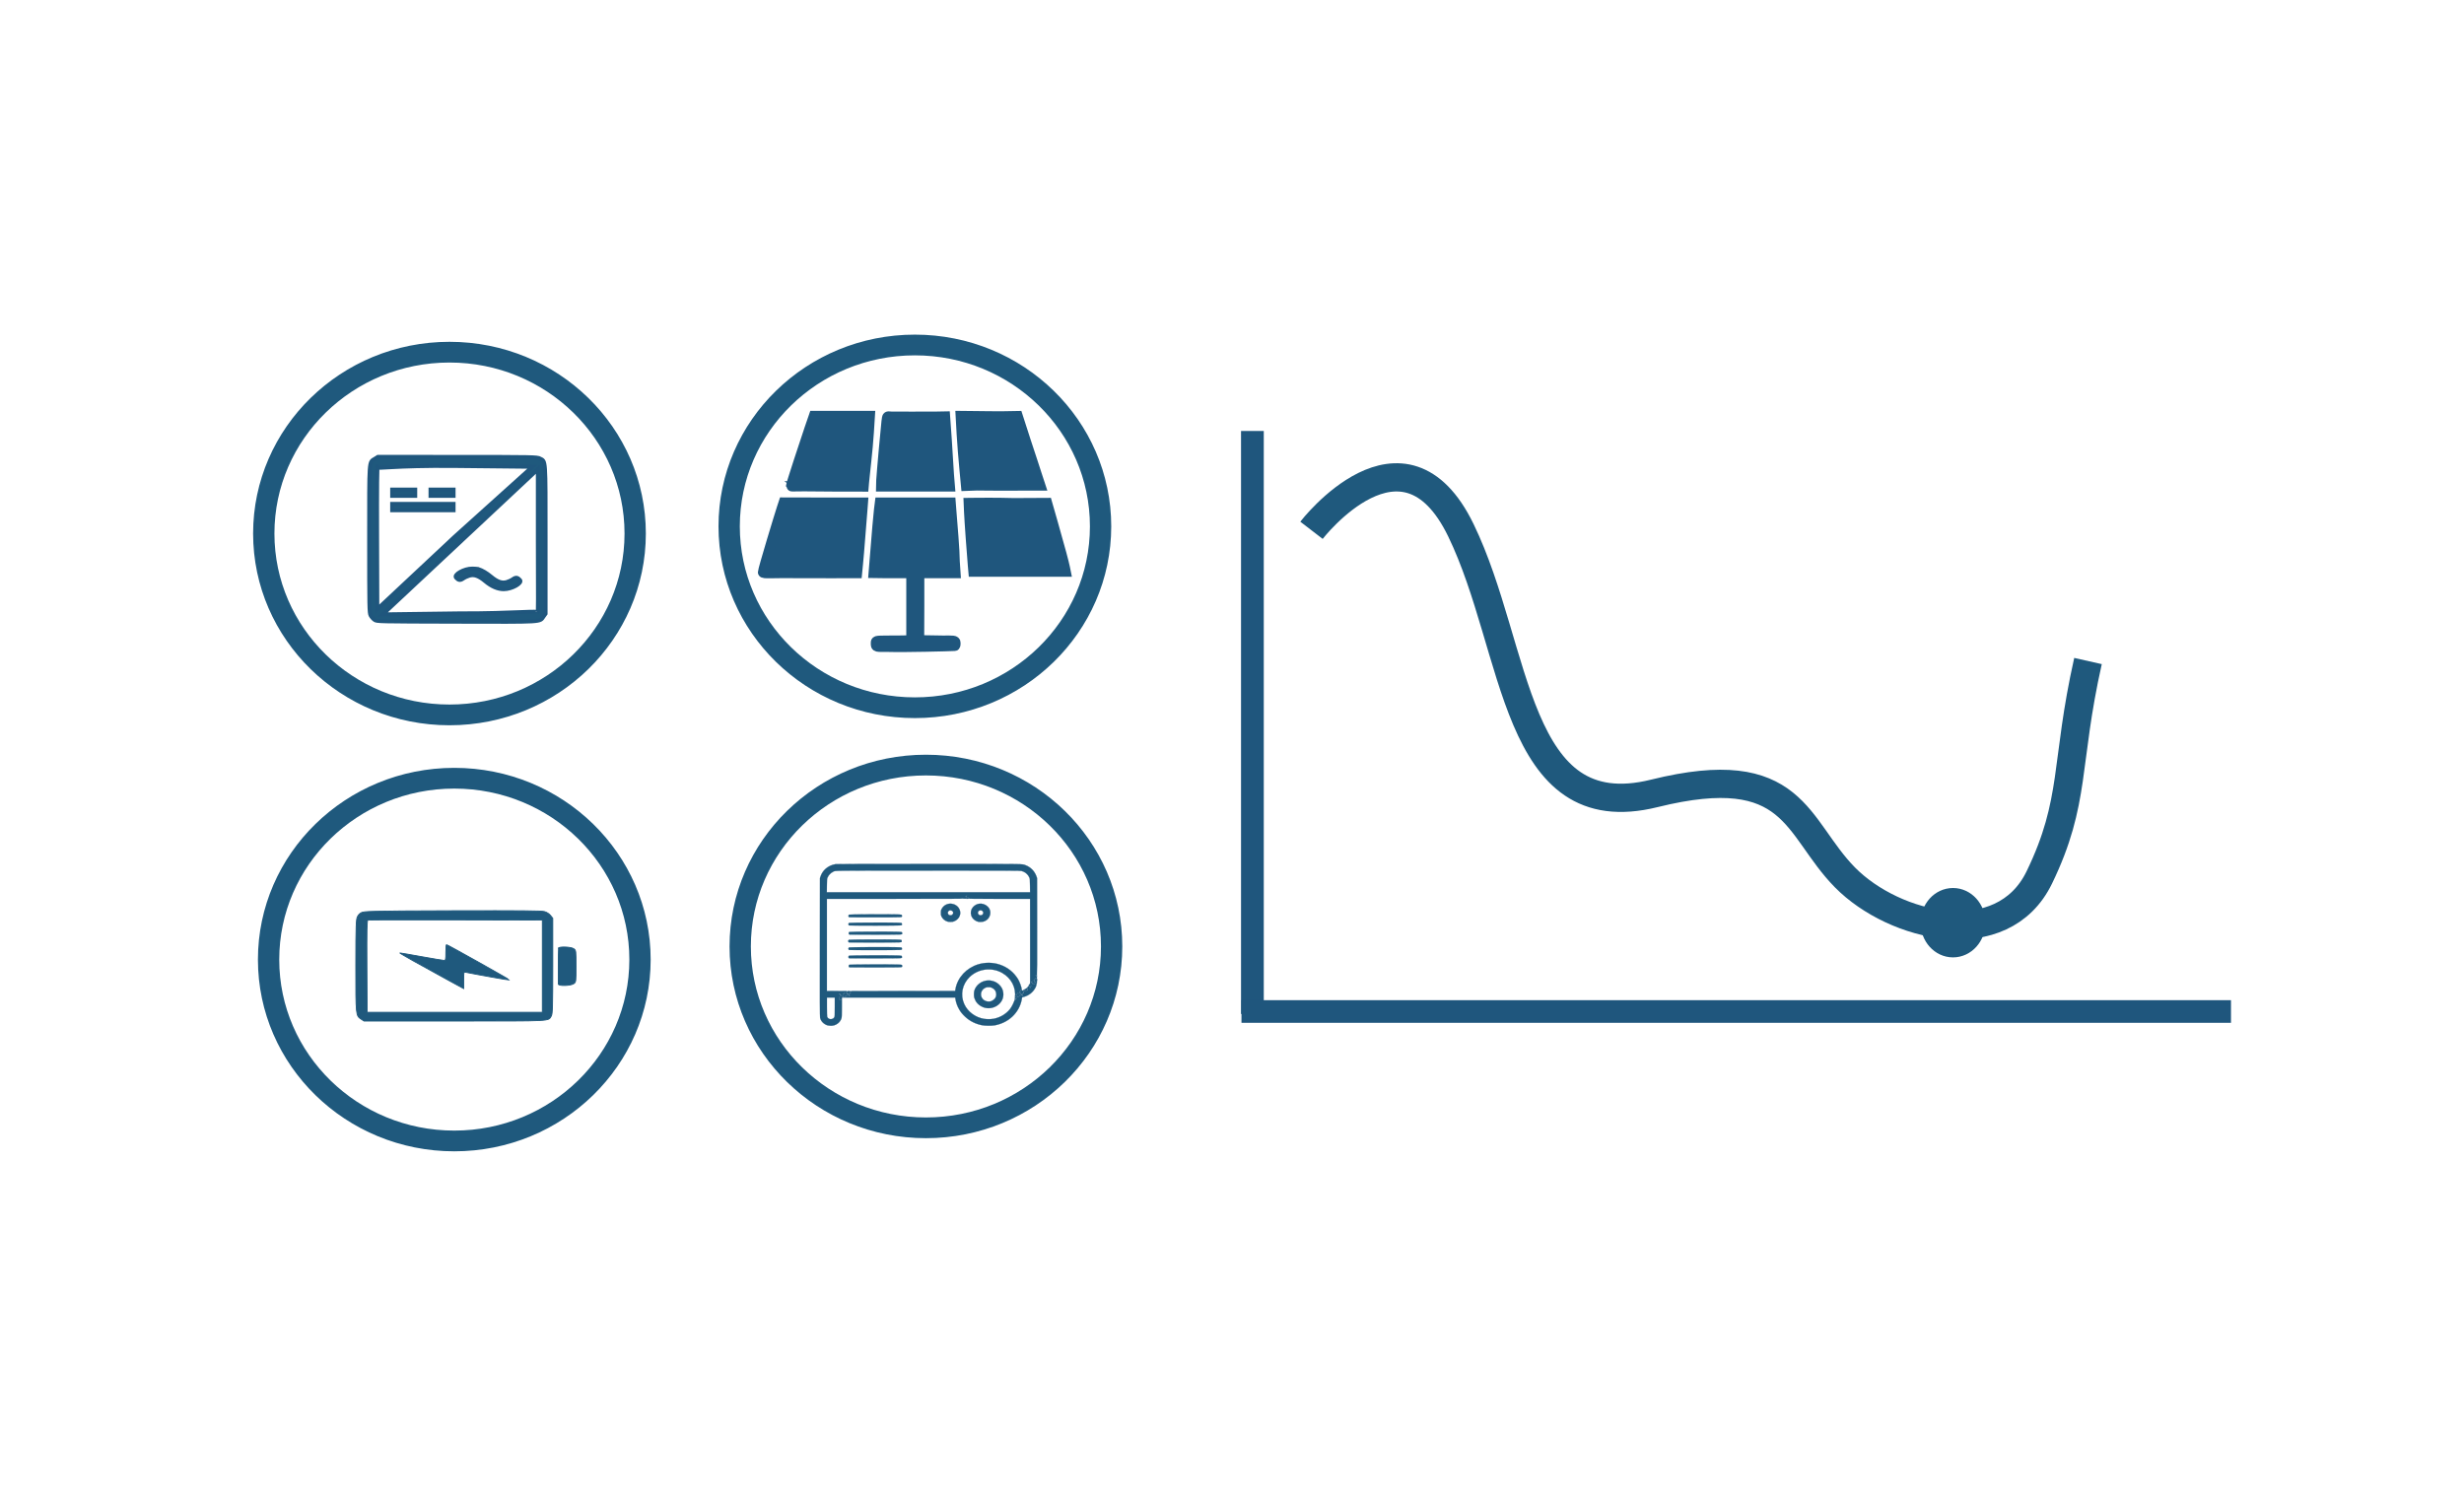 <?xml version="1.0" encoding="UTF-8" standalone="no"?>
<!-- Created with Inkscape (http://www.inkscape.org/) -->

<svg
        width="164mm"
        height="100mm"
        viewBox="0 0 164 100"
        version="1.1"
        id="svg30152"
        xml:space="preserve"
        inkscape:version="1.2.2 (732a01da63, 2022-12-09)"
        sodipodi:docname="design_opt.svg"
        xmlns:inkscape="http://www.inkscape.org/namespaces/inkscape"
        xmlns:sodipodi="http://sodipodi.sourceforge.net/DTD/sodipodi-0.dtd"
        xmlns="http://www.w3.org/2000/svg"
><sodipodi:namedview
     id="namedview30154"
     pagecolor="#505050"
     bordercolor="#eeeeee"
     borderopacity="1"
     inkscape:showpageshadow="0"
     inkscape:pageopacity="0"
     inkscape:pagecheckerboard="0"
     inkscape:deskcolor="#505050"
     inkscape:document-units="mm"
     showgrid="false"
     inkscape:zoom="1.2938725"
     inkscape:cx="439.37869"
     inkscape:cy="240.36372"
     inkscape:window-width="2560"
     inkscape:window-height="1360"
     inkscape:window-x="-11"
     inkscape:window-y="-11"
     inkscape:window-maximized="1"
     inkscape:current-layer="layer1" />
    <defs
            id="defs30149"><pattern
       id="EMFhbasepattern"
       patternUnits="userSpaceOnUse"
       width="6"
       height="6"
       x="0"
       y="0" /></defs>
    <g
            inkscape:label="Layer 1"
            inkscape:groupmode="layer"
            id="layer1"><path
       style="fill:#1f597d;fill-opacity:1;stroke:#1f567d;stroke-width:0;stroke-dasharray:none"
       d="M 83.047,26.913 V 65.718"
       id="path21864" />
        <path
                style="fill:#1f597d;fill-opacity:1;stroke:#1f567d;stroke-width:0;stroke-dasharray:none"
                d="m 83.047,29.906 1.038,37.475"
                id="path21866"/>
        <path
                style="fill:#1f597d;fill-opacity:1;stroke:#1f567d;stroke-width:0;stroke-dasharray:none"
                d="M 81.074,27.134 V 66.162"
                id="path21868"/>
        <path
                style="fill:#1f597d;fill-opacity:1;stroke:#1f567d;stroke-width:1.514;stroke-dasharray:none"
                d="M 83.358,28.686 V 67.492"
                id="path21919"/>
        <path
                style="fill:#1f597d;fill-opacity:1;stroke:#1f567d;stroke-width:1.506;stroke-dasharray:none"
                d="M 148.491,67.326 H 82.631"
                id="path21919-7"/>
        <ellipse
                style="fill:#1f597d;fill-opacity:1;stroke:#1f597d;stroke-width:1.514"
                id="path31898"
                cx="129.989"
                cy="61.415"
                rx="1.401"
                ry="1.552"/>
        <g
                id="g33488"
                transform="matrix(0.695,0,0,0.676,-47.34,3.609)"><g
         id="g5475-0"
         transform="translate(97.837,-77.516)"
         style="fill:#1f567d;fill-opacity:1;stroke:#1f567d;stroke-width:1.005;stroke-dasharray:none;stroke-opacity:1"><path
           style="fill:#1f567d;fill-opacity:1;stroke:#1f567d;stroke-width:1.005;stroke-dasharray:none;stroke-opacity:1"
           d="m 47.062,128.602 c -3,-0.034 -3.701,0.09 -3.701,-0.075 0,-0.267 1.605,-5.688 1.82,-6.354 l 0.167,-0.516 3.832,0.009 h 3.723 l -0.04,0.542 c -0.022,0.3 -0.125,1.486 -0.206,2.639 -0.081,1.153 -0.196,2.47 -0.24,2.928 l -0.079,0.831 -0.772,-0.002 c -0.45,-0.001 -2.496,0.02 -4.504,-0.003 z"
           id="path2166-1"
           sodipodi:nodetypes="ssscccssscsss" /><path
                style="fill:#1f567d;fill-opacity:1;stroke:#1f567d;stroke-width:1.005;stroke-dasharray:none;stroke-opacity:1"
                d="m 55.368,135.867 c -1.217,0 -1.188,0.031 -1.192,-0.313 -0.003,-0.297 -0.09,-0.287 1.119,-0.298 0.656,-7.9e-4 1.481,-0.004 1.783,-0.018 l 0.494,-0.022 v -3.375 -3.235 h -0.919 c -0.505,0 -1.319,0.004 -1.814,-0.003 l -0.877,-0.012 0.089,-1.135 c 0.226,-2.89 0.354,-4.493 0.428,-5.103 l 0.084,-0.687 h 3.371 3.371 l 0.052,0.687 c 0.106,1.393 0.334,4.034 0.335,5.124 l 0.074,1.13 h -1.735 -1.735 v 3.234 l -0.013,3.397 0.541,-0.011 c 0.302,-0.006 1.093,0.029 1.749,0.03 0.974,0.001 1.195,-0.047 1.193,0.223 -0.002,0.363 -0.025,0.282 -0.178,0.296 -0.267,0.024 -4.709,0.141 -6.221,0.091 z"
                id="path2168-6"
                sodipodi:nodetypes="sscscccsscsscccsccccccssssss"/><path
                style="fill:#1f567d;fill-opacity:1;stroke:#1f567d;stroke-width:1.005;stroke-dasharray:none;stroke-opacity:1"
                d="m 63.466,127.848 c -0.083,-0.97 -0.323,-4.312 -0.363,-5.268 l -0.036,-0.879 0.541,-0.006 c 0.302,-0.004 2.006,-0.026 3.769,0.025 l 3.162,-0.017 0.543,1.952 c 0.731,2.625 1.067,3.943 1.157,4.398 l 0.081,0.41 H 67.92 63.519 Z"
                id="path2170-8"
                sodipodi:nodetypes="sscsscsscccs"/><path
                style="fill:#1f567d;fill-opacity:1;stroke:#1f567d;stroke-width:1.005;stroke-dasharray:none;stroke-opacity:1"
                d="m 63.919,119.969 -1.109,0.042 -0.156,-1.714 c -0.081,-0.894 -0.207,-2.42 -0.26,-3.392 l -0.095,-1.768 1.432,0.015 c 0.788,0.008 1.967,0.031 2.658,0.018 l 1.335,-0.024 0.791,2.521 c 0.401,1.28 0.894,2.743 1.043,3.269 l 0.334,1.046 -1.456,0.002 c -1.359,0.002 -4.359,0.009 -4.454,-0.004 z"
                id="path2172-4"
                sodipodi:nodetypes="ccsscsscsscssc"/><path
                style="fill:#1f567d;fill-opacity:1;stroke:#1f567d;stroke-width:1.005;stroke-dasharray:none;stroke-opacity:1"
                d="m 54.694,119.468 c 0.039,-0.735 0.437,-5.229 0.5,-5.774 0.079,-0.673 0.054,-0.487 0.492,-0.489 0.582,-0.003 3.386,0.014 4.35,-0.004 l 0.731,-0.014 0.157,2.26 c 0.086,1.243 0.165,2.892 0.215,3.508 l 0.09,1.121 h -3.274 -3.274 z"
                id="path2174-9"
                sodipodi:nodetypes="cssscsscccc"/><path
                style="fill:#1f567d;fill-opacity:1;stroke:#1f567d;stroke-width:1.005;stroke-dasharray:none;stroke-opacity:1"
                d="m 46.994,120.052 c -0.537,0.004 -0.95,0.03 -0.95,-0.005 0,-0.145 1.383,-4.488 1.771,-5.647 l 0.424,-1.265 h 2.663 2.663 l -0.1,1.627 c -0.112,1.821 -0.391,4.052 -0.456,4.844 l -0.039,0.476 -2.552,-0.003 c -1.368,-0.002 -2.888,-0.032 -3.425,-0.028 z"
                id="path2176-2"
                sodipodi:nodetypes="ssscccsscss"/></g>
            <ellipse
                    style="fill:none;fill-opacity:1;stroke:#1f597d;stroke-width:2.041"
                    id="path33454"
                    cx="155.73"
                    cy="46.488"
                    rx="17.785"
                    ry="17.858"/></g>
        <g
                id="g33619"
                transform="matrix(0.695,0,0,0.676,-49.656,-12.372)"><path
         style="fill:#1f597d;fill-opacity:1;stroke:#1f597d;stroke-width:0.088;stroke-opacity:1"
         d="m 105.669,108.581 c 0.064,-0.163 0.255,-0.37 0.406,-0.427 0.294,-0.11 0.386,-0.156 8.73,-0.178 6.59,-0.017 8.496,7.4e-4 8.781,0.082 0.227,0.065 0.445,0.208 0.581,0.381 l 0.217,0.278 v 4.695 c 0,4.006 -0.021,4.73 -0.142,4.932 -0.314,0.524 0.297,0.492 -9.25,0.492 h -8.686 l -0.261,-0.177 c -0.525,-0.356 -0.523,-0.333 -0.522,-5.239 1e-4,-4.144 0.039,-4.561 0.148,-4.839 z m 9.33,9.396 h 8.388 v -4.54 -4.54 l -8.294,-0.021 c -4.561,-0.012 -8.347,-0.003 -8.413,0.018 -0.094,0.031 -0.114,0.987 -0.095,4.561 l 0.025,4.522 z m -5.254,-5.847 c 0.056,-7.3e-4 0.989,0.164 2.074,0.367 1.085,0.202 2.053,0.368 2.15,0.368 0.161,0 0.177,-0.073 0.177,-0.777 0,-0.427 0.025,-0.777 0.056,-0.777 0.093,0 6.104,3.464 6.067,3.496 -0.027,0.024 -3.212,-0.559 -4.203,-0.769 -0.211,-0.045 -0.213,-0.035 -0.213,0.779 v 0.824 l -1.314,-0.735 c -2.93,-1.64 -4.889,-2.775 -4.794,-2.776 z m 15.175,-0.472 c 0.081,-0.174 1.199,-0.133 1.467,0.054 0.221,0.154 0.224,0.175 0.224,1.725 0,1.55 -0.003,1.571 -0.224,1.725 -0.297,0.207 -1.46,0.246 -1.472,0.027 -0.01,-0.181 -4.7e-4,-3.338 0.028,-3.49 z"
         id="path7535"
         sodipodi:nodetypes="ssssscssscscsccccscsccsssssssscsscsssscc" />
            <ellipse
                    style="fill:none;fill-opacity:1;stroke:#1f597d;stroke-width:2.041"
                    id="path33454-8"
                    cx="114.954"
                    cy="112.785"
                    rx="17.785"
                    ry="17.858"/></g>
        <g
                id="g33492"
                transform="matrix(0.695,0,0,0.676,-34.646,-16.179)"><path
         style="fill:#1f597d;fill-opacity:1;stroke:#1f567d;stroke-width:0.021;stroke-opacity:1"
         d="m 129.148,124.905 c -0.375,-0.097 -0.679,-0.402 -0.758,-0.76 -0.019,-0.085 -0.023,-1.764 -0.018,-6.932 l 0.006,-6.82 0.047,-0.14 c 0.109,-0.328 0.262,-0.565 0.507,-0.788 0.249,-0.226 0.591,-0.389 0.929,-0.442 0.093,-0.015 2.924,-0.021 8.922,-0.021 9.5,6e-4 8.932,-0.006 9.242,0.108 0.526,0.193 0.911,0.596 1.094,1.142 l 0.046,0.14 0.006,4.939 c 0.003,2.952 -0.002,4.934 -0.013,4.928 -0.011,-0.006 -0.024,0.002 -0.031,0.018 -0.006,0.016 -0.004,0.035 0.006,0.041 0.01,0.006 0.023,-5.4e-4 0.029,-0.015 0.006,-0.014 0.011,0.045 0.012,0.132 9e-4,0.086 -0.007,0.157 -0.016,0.157 -0.01,0 -0.014,0.023 -0.008,0.051 0.013,0.064 -0.014,0.208 -0.033,0.178 -0.008,-0.012 -0.014,0.021 -0.015,0.072 -3.6e-4,0.06 -0.023,0.143 -0.062,0.226 -0.237,0.51 -0.661,0.854 -1.225,0.994 -0.069,0.017 -0.089,0.032 -0.089,0.064 0,0.023 -0.019,0.134 -0.043,0.248 -0.264,1.257 -1.246,2.205 -2.552,2.462 -0.289,0.057 -0.953,0.052 -1.244,-0.009 -0.627,-0.131 -1.164,-0.411 -1.606,-0.835 -0.253,-0.243 -0.409,-0.439 -0.56,-0.702 -0.186,-0.324 -0.309,-0.668 -0.365,-1.024 l -0.026,-0.163 h -5.429 -5.429 v 0.95 c 0,0.787 -0.006,0.97 -0.032,1.069 -0.121,0.447 -0.544,0.765 -1.016,0.761 -0.088,-7.3e-4 -0.212,-0.015 -0.274,-0.031 z m 0.49,-0.686 c 0.042,-0.031 0.095,-0.091 0.118,-0.135 0.04,-0.076 0.042,-0.121 0.042,-1.004 v -0.924 h -0.378 -0.378 v 0.922 c 0,0.602 0.008,0.942 0.022,0.979 0.029,0.075 0.119,0.167 0.198,0.202 0.102,0.046 0.286,0.026 0.376,-0.041 z m 15.316,0.037 c 0.647,-0.116 1.205,-0.445 1.61,-0.95 0.124,-0.154 0.326,-0.535 0.386,-0.726 0.026,-0.083 0.056,-0.156 0.067,-0.163 0.011,-0.007 0.017,-0.016 0.014,-0.02 -0.003,-0.004 0.007,-0.114 0.022,-0.245 0.117,-0.983 -0.351,-1.909 -1.223,-2.421 -1.004,-0.589 -2.312,-0.418 -3.131,0.411 -0.706,0.714 -0.904,1.746 -0.509,2.651 0.332,0.761 1.072,1.326 1.915,1.463 0.23,0.037 0.638,0.037 0.849,-8.5e-4 z m -0.613,-1.063 c -0.449,-0.06 -0.875,-0.352 -1.068,-0.734 -0.048,-0.094 -0.101,-0.226 -0.119,-0.292 -0.042,-0.16 -0.041,-0.507 0.002,-0.668 0.158,-0.594 0.731,-1.027 1.36,-1.028 0.22,-4e-4 0.429,0.047 0.643,0.146 0.251,0.116 0.506,0.361 0.63,0.605 0.215,0.425 0.197,0.927 -0.048,1.316 -0.291,0.463 -0.854,0.726 -1.4,0.654 z m 0.426,-0.675 c 0.105,-0.034 0.256,-0.139 0.338,-0.235 0.115,-0.134 0.166,-0.289 0.157,-0.472 -0.015,-0.285 -0.167,-0.505 -0.434,-0.626 -0.102,-0.046 -0.146,-0.054 -0.308,-0.053 -0.163,0.001 -0.206,0.009 -0.309,0.058 -0.519,0.245 -0.566,0.949 -0.084,1.248 0.189,0.117 0.433,0.147 0.64,0.08 z m -14.388,-0.142 c -0.007,-0.016 -0.012,-0.011 -0.013,0.012 -9.1e-4,0.021 0.004,0.033 0.011,0.027 0.007,-0.007 0.008,-0.024 0.002,-0.039 z m 0.056,0.014 c -0.007,-0.017 -0.016,-0.03 -0.02,-0.03 -0.005,0 -0.008,0.014 -0.008,0.03 0,0.017 0.009,0.03 0.02,0.03 0.011,0 0.015,-0.014 0.008,-0.03 z m 16.66,-0.071 c 0.01,0 0.013,0.016 0.005,0.035 -0.012,0.032 -0.01,0.032 0.023,0.007 0.029,-0.022 0.031,-0.032 0.009,-0.045 -0.026,-0.016 -0.022,-0.02 0.029,-0.025 0.043,-0.004 0.041,-0.045 -0.003,-0.045 -0.023,0 -0.042,0.011 -0.042,0.024 0,0.013 -0.014,0.029 -0.032,0.036 -0.017,0.006 -0.03,0.033 -0.029,0.058 l 0.003,0.046 0.009,-0.046 c 0.005,-0.025 0.018,-0.046 0.028,-0.046 z m -16.815,0.038 c 0,-0.016 0.01,-0.015 0.032,0.002 0.019,0.015 0.032,0.017 0.032,0.004 0,-0.026 -0.043,-0.042 -0.079,-0.029 -0.031,0.011 -0.035,0.046 -0.005,0.046 0.012,0 0.021,-0.01 0.021,-0.023 z m -0.026,-0.124 c 8.6e-4,-0.053 -0.002,-0.058 -0.016,-0.025 -0.01,0.024 -0.018,0.029 -0.019,0.012 -8.1e-4,-0.016 -0.007,-0.023 -0.014,-0.017 -0.011,0.011 0.026,0.097 0.041,0.097 0.004,0 0.007,-0.03 0.008,-0.066 z m 16.966,-0.035 c 0,-0.011 -0.004,-0.02 -0.009,-0.02 -0.005,0 -0.015,0.009 -0.022,0.02 -0.007,0.011 -0.003,0.02 0.009,0.02 0.012,0 0.022,-0.009 0.022,-0.02 z m -16.983,-0.108 c 3.7e-4,-0.009 -0.013,-0.003 -0.031,0.014 -0.017,0.017 -0.032,0.042 -0.032,0.056 0,0.027 0.061,-0.041 0.062,-0.07 z m 16.929,0.023 c 0.009,0.026 0.02,0.043 0.025,0.039 0.005,-0.005 -0.005,-0.04 -0.022,-0.078 -0.017,-0.038 -0.031,-0.053 -0.032,-0.034 -4.5e-4,0.019 -0.009,0.035 -0.02,0.035 -0.011,0 -0.013,0.021 -0.006,0.046 0.013,0.045 0.013,0.045 0.026,-0.005 l 0.013,-0.051 z m -16.559,-0.018 c 0,-0.046 -0.009,-0.047 -0.059,-0.011 -0.041,0.03 -0.036,0.043 0.02,0.047 0.025,0.002 0.039,-0.011 0.039,-0.036 z m 0.251,6.4e-4 c 0.029,-0.013 0.017,-0.015 -0.042,-0.006 -0.046,0.007 -0.088,0.016 -0.093,0.02 -0.018,0.015 0.095,0.004 0.135,-0.014 z m -0.168,-0.019 c -0.007,-0.011 -0.024,-0.02 -0.038,-0.02 -0.015,1.8e-4 -0.013,0.008 0.007,0.02 0.04,0.025 0.048,0.025 0.032,0 z m 16.576,-0.053 c -0.018,-0.032 -0.021,-0.029 -0.018,0.017 0.002,0.03 0.011,0.046 0.021,0.037 0.01,-0.01 0.008,-0.034 -0.003,-0.054 z m 0.101,0.052 c 0,-0.012 -0.009,-0.016 -0.021,-0.009 -0.012,0.007 -0.015,-0.002 -0.007,-0.022 0.009,-0.024 0.006,-0.03 -0.011,-0.02 -0.035,0.021 -0.03,0.073 0.007,0.073 0.017,0 0.032,-0.01 0.032,-0.021 z m 0.071,-0.007 c -0.006,-0.016 -0.025,-0.034 -0.041,-0.04 -0.024,-0.009 -0.025,-0.004 -0.004,0.029 0.03,0.046 0.062,0.054 0.045,0.011 z m -16.633,-0.01 c 0,-0.029 -0.054,-0.041 -0.086,-0.019 -0.024,0.016 -0.022,0.018 0.007,0.009 0.02,-0.006 0.042,-0.002 0.049,0.008 0.016,0.024 0.031,0.025 0.031,0.001 z m -0.481,-0.038 c 0.027,-0.033 0.026,-0.033 -0.013,-0.006 -0.023,0.016 -0.046,0.032 -0.051,0.035 -0.005,0.003 10e-4,0.006 0.013,0.006 0.012,0 0.035,-0.016 0.051,-0.035 z m 0.565,0.01 c 2.4e-4,-0.019 0.005,-0.019 0.018,0.002 0.014,0.021 0.021,0.019 0.034,-0.01 0.025,-0.058 0.03,-0.13 0.009,-0.117 -0.011,0.006 -0.015,0.019 -0.009,0.029 0.015,0.024 -0.011,0.084 -0.031,0.072 -0.009,-0.005 -0.028,0.004 -0.042,0.02 -0.018,0.021 -0.019,0.03 -0.002,0.03 0.013,0 0.024,-0.011 0.024,-0.025 z m -0.452,-0.014 c -0.007,-0.011 -0.026,-0.014 -0.043,-0.008 -0.043,0.016 -0.038,0.027 0.012,0.027 0.024,0 0.038,-0.009 0.031,-0.019 z m 0.21,-8.8e-4 c 0.007,-0.011 0.004,-0.02 -0.008,-0.02 -0.012,0 -0.027,0.009 -0.034,0.02 -0.007,0.011 -0.004,0.02 0.008,0.02 0.012,0 0.027,-0.009 0.034,-0.02 z m 0.584,-0.039 c -0.009,-0.007 -0.038,-0.041 -0.064,-0.077 l -0.048,-0.066 0.069,-0.028 c 0.048,-0.019 0.07,-0.043 0.073,-0.076 0.002,-0.027 -0.003,-0.038 -0.011,-0.027 -0.008,0.012 -0.034,0.033 -0.057,0.047 -0.034,0.02 -0.035,0.023 -0.004,0.014 0.022,-0.007 0.033,-0.003 0.025,0.009 -0.007,0.011 -0.031,0.02 -0.052,0.02 -0.055,0 -0.07,0.032 -0.04,0.085 0.019,0.035 0.019,0.047 -5.7e-4,0.053 -0.017,0.005 -0.01,0.024 0.021,0.057 0.037,0.038 0.053,0.043 0.076,0.025 0.016,-0.013 0.022,-0.029 0.012,-0.035 z m -0.064,0.007 c -0.031,-0.033 -0.034,-0.05 -0.008,-0.05 0.018,0 0.051,0.061 0.04,0.072 -0.003,0.003 -0.018,-0.007 -0.032,-0.022 z m 16.331,0.011 c 0.006,-0.022 0.002,-0.035 -0.008,-0.029 -0.011,0.006 -0.019,0.025 -0.019,0.041 0,0.042 0.014,0.036 0.027,-0.011 z m 0.059,-0.087 c -0.013,-0.012 -0.024,-0.018 -0.024,-0.013 -7.4e-4,0.005 -0.005,0.041 -0.008,0.08 l -0.007,0.071 0.031,-0.058 c 0.023,-0.042 0.025,-0.064 0.008,-0.08 z m 0.25,0.067 c 0,-0.023 -0.014,-0.041 -0.033,-0.041 -0.018,0 -0.027,-0.008 -0.021,-0.019 0.013,-0.02 -0.022,-0.048 -0.069,-0.055 -0.015,-0.002 -0.046,-0.025 -0.068,-0.05 -0.022,-0.025 -0.045,-0.042 -0.05,-0.037 -0.012,0.012 0.132,0.161 0.156,0.161 0.011,0 0.017,0.011 0.014,0.025 -0.004,0.014 -0.002,0.018 0.002,0.01 0.017,-0.029 0.052,-0.015 0.04,0.015 -0.007,0.017 -0.003,0.03 0.008,0.03 0.011,0 0.02,-0.018 0.02,-0.041 z m -17.318,10e-4 c 0,-0.011 -0.009,-0.025 -0.021,-0.032 -0.012,-0.007 -0.021,0.002 -0.021,0.019 0,0.017 0.01,0.032 0.021,0.032 0.012,0 0.021,-0.009 0.021,-0.019 z m 0.294,-10e-4 c 0,-0.011 -0.01,-0.02 -0.021,-0.02 -0.012,0 -0.021,0.009 -0.021,0.02 0,0.011 0.01,0.02 0.021,0.02 0.012,0 0.021,-0.009 0.021,-0.02 z m -0.154,-0.065 c -0.007,-0.016 -0.012,-0.011 -0.013,0.012 -9.1e-4,0.021 0.004,0.033 0.011,0.027 0.007,-0.007 0.008,-0.024 0.002,-0.039 z m -0.204,-0.034 c 0.006,-0.005 -0.005,-0.004 -0.024,0.003 -0.041,0.014 -0.156,-0.092 -0.135,-0.125 0.008,-0.013 0.001,-0.017 -0.019,-0.01 -0.036,0.013 -0.029,0.03 0.051,0.124 0.051,0.06 0.065,0.061 0.126,0.008 z m 16.753,0.009 c 0.011,0.006 0.013,0.022 0.006,0.034 -0.008,0.013 -0.004,0.016 0.01,0.008 0.018,-0.01 0.018,-0.026 0.002,-0.054 -0.012,-0.022 -0.016,-0.051 -0.009,-0.065 0.007,-0.014 -0.002,-0.007 -0.02,0.014 -0.018,0.022 -0.032,0.058 -0.031,0.081 0.002,0.035 0.004,0.036 0.012,0.006 0.005,-0.02 0.019,-0.03 0.029,-0.024 z m -16.512,-0.098 c 0.01,0.009 0.01,0.003 5.5e-4,-0.013 -0.013,-0.022 -0.008,-0.025 0.019,-0.015 0.024,0.009 0.031,0.006 0.021,-0.01 -0.01,-0.016 -0.003,-0.019 0.02,-0.011 0.019,0.007 0.035,0.004 0.035,-0.007 0,-0.031 -0.067,-0.023 -0.109,0.014 -0.021,0.018 -0.038,0.046 -0.038,0.062 0,0.016 -0.01,0.023 -0.021,0.016 -0.024,-0.015 -0.029,0.016 -0.005,0.039 0.009,0.008 0.026,-0.009 0.038,-0.038 0.012,-0.029 0.03,-0.046 0.04,-0.037 z m 0.39,0.067 c -0.026,-0.016 -0.025,-0.025 0.011,-0.064 0.034,-0.038 0.035,-0.043 0.006,-0.033 -0.041,0.015 -0.076,-0.02 -0.101,-0.101 -0.013,-0.043 -0.018,-0.047 -0.02,-0.016 -0.001,0.023 0.012,0.061 0.03,0.085 0.022,0.031 0.024,0.046 0.007,0.051 -0.028,0.009 0.041,0.097 0.076,0.097 0.012,-1.7e-4 0.008,-0.009 -0.009,-0.019 z m -0.26,-0.077 c -0.005,-0.02 -0.01,-0.009 -0.011,0.025 -4.3e-4,0.034 0.004,0.05 0.01,0.036 0.006,-0.014 0.006,-0.041 7.8e-4,-0.061 z m 16.897,0.025 c -0.007,-0.017 -0.001,-0.03 0.012,-0.03 0.013,0 0.018,-0.005 0.011,-0.012 -0.022,-0.021 -0.056,0.012 -0.044,0.043 0.007,0.016 0.017,0.03 0.022,0.03 0.006,0 0.005,-0.014 -0.002,-0.03 z m -17.357,-0.018 c -0.015,-0.016 -0.03,-0.025 -0.035,-0.022 -0.013,0.011 0.019,0.05 0.041,0.05 0.011,0 0.008,-0.013 -0.006,-0.028 z m 17.043,-0.038 c -0.006,-0.014 -0.011,-0.003 -0.011,0.025 0,0.028 0.005,0.039 0.011,0.025 0.006,-0.014 0.006,-0.037 0,-0.051 z m 0.485,-0.024 c 0.033,-0.037 0.046,-0.076 0.044,-0.129 -0.003,-0.07 -0.004,-0.071 -0.013,-0.015 -0.009,0.054 -0.012,0.057 -0.028,0.02 -0.013,-0.029 -0.015,-0.021 -0.006,0.028 0.009,0.048 0.006,0.064 -0.011,0.054 -0.013,-0.008 -0.022,-0.007 -0.021,0.003 0.009,0.048 -0.005,0.071 -0.035,0.06 -0.019,-0.007 -0.027,-0.004 -0.02,0.008 0.007,0.011 0.003,0.02 -0.009,0.02 -0.012,0 -0.022,0.009 -0.022,0.021 0,0.03 0.064,-0.007 0.121,-0.07 z m -0.552,0.029 c 0.007,-0.011 -0.001,-0.015 -0.02,-0.008 -0.036,0.013 -0.043,0.028 -0.013,0.028 0.011,0 0.026,-0.009 0.033,-0.02 z m -15.985,-0.081 c -7.6e-4,-0.02 -0.007,-0.017 -0.019,0.01 -0.025,0.056 -0.025,0.088 0,0.051 0.011,-0.017 0.02,-0.044 0.019,-0.061 z m 16.236,0.059 c 0.008,0.012 0.024,0.022 0.036,0.022 0.012,0 0.006,-0.014 -0.012,-0.032 -0.018,-0.018 -0.033,-0.04 -0.033,-0.051 0,-0.01 -0.009,-0.019 -0.02,-0.019 -0.011,0 -0.014,0.015 -0.007,0.034 0.009,0.023 0.005,0.029 -0.011,0.019 -0.013,-0.008 -0.025,-0.007 -0.025,0.003 0,0.032 0.028,0.047 0.043,0.023 0.011,-0.017 0.018,-0.017 0.029,-3.1e-4 z m -0.158,-0.031 c 0.018,-0.015 -0.116,-0.004 -0.156,0.013 -0.028,0.012 -0.011,0.014 0.052,0.006 0.052,-0.007 0.099,-0.015 0.103,-0.019 z m -16.476,-0.018 c 0,-0.017 -0.009,-0.03 -0.02,-0.03 -0.011,0 -0.015,0.014 -0.008,0.03 0.007,0.017 0.016,0.03 0.02,0.03 0.005,0 0.008,-0.014 0.008,-0.03 z m 0.389,-0.071 c 0.007,-0.011 0.003,-0.02 -0.009,-0.02 -0.012,0 -0.022,0.009 -0.022,0.02 0,0.011 0.004,0.02 0.009,0.02 0.005,0 0.015,-0.009 0.022,-0.02 z m -0.362,-0.027 c 0.014,0.009 0.018,0.002 0.01,-0.019 -0.01,-0.025 0.006,-0.035 0.072,-0.046 0.106,-0.017 0.27,0.005 0.271,0.037 1.9e-4,0.015 0.008,0.012 0.02,-0.006 0.013,-0.02 0.057,-0.03 0.131,-0.031 0.061,-5.6e-4 2.306,-0.003 4.988,-0.006 l 4.877,-0.005 0.036,-0.206 c 0.198,-1.123 1.054,-2.069 2.19,-2.42 0.655,-0.203 1.392,-0.192 2.039,0.029 0.748,0.256 1.347,0.746 1.76,1.441 0.155,0.261 0.352,0.84 0.352,1.035 0,0.065 0.008,0.078 0.052,0.086 0.029,0.005 0.047,0.002 0.041,-0.007 -0.006,-0.009 0.013,-0.023 0.042,-0.03 0.029,-0.007 0.121,-0.062 0.205,-0.122 0.108,-0.077 0.157,-0.102 0.168,-0.084 0.016,0.025 0.026,-0.004 0.019,-0.058 -0.001,-0.012 0.021,-0.043 0.05,-0.07 0.029,-0.026 0.053,-0.041 0.053,-0.033 0,0.008 0.019,0.005 0.042,-0.007 0.023,-0.012 0.042,-0.032 0.042,-0.044 0,-0.014 -0.011,-0.013 -0.032,0.004 -0.051,0.041 -0.05,0.017 0.006,-0.098 0.043,-0.091 0.055,-0.103 0.076,-0.076 0.019,0.025 0.025,0.002 0.029,-0.115 0.002,-0.081 0.006,-0.166 0.009,-0.188 0.002,-0.022 0.003,-1.856 8.6e-4,-4.075 l -0.004,-4.034 h -2.932 c -2.331,0 -2.932,-0.005 -2.932,-0.025 -2.2e-4,-0.017 -0.007,-0.015 -0.021,0.005 -0.017,0.026 -0.02,0.024 -0.021,-0.008 -3.2e-4,-0.038 -0.055,-0.092 -0.094,-0.093 -0.011,-3.5e-4 5.8e-4,0.014 0.026,0.031 0.026,0.017 0.047,0.046 0.047,0.063 0,0.027 -0.024,0.03 -0.163,0.02 -0.09,-0.007 -0.205,-0.013 -0.257,-0.014 l -0.095,-0.003 0.074,-0.016 0.074,-0.015 -0.064,-0.003 c -0.035,-10e-4 -0.083,0.011 -0.105,0.027 -0.036,0.026 -0.856,0.03 -6.519,0.03 l -6.479,6.5e-4 v 4.537 4.537 l 0.941,0.005 0.941,0.005 -0.005,0.051 c -0.003,0.028 5.8e-4,0.039 0.007,0.025 0.006,-0.014 0.022,-0.019 0.035,-0.012 z m 0.234,-2.408 c -0.086,-0.034 -0.086,-0.203 -2.8e-4,-0.249 0.056,-0.029 3.776,-0.047 4.528,-0.022 0.538,0.018 0.529,0.016 0.529,0.148 0,0.144 0.223,0.132 -2.526,0.136 -1.367,0.002 -2.506,-0.004 -2.531,-0.014 z m -0.021,-0.893 c -0.086,-0.034 -0.086,-0.203 -2.8e-4,-0.249 0.056,-0.029 3.776,-0.047 4.528,-0.022 0.538,0.018 0.529,0.016 0.529,0.148 0,0.144 0.223,0.132 -2.526,0.136 -1.367,0.002 -2.506,-0.004 -2.531,-0.014 z m 0,-0.812 c -0.086,-0.034 -0.086,-0.203 -2.8e-4,-0.249 0.056,-0.029 3.776,-0.047 4.528,-0.022 0.538,0.018 0.529,0.016 0.529,0.148 0,0.144 0.223,0.132 -2.526,0.136 -1.367,0.002 -2.506,-0.004 -2.531,-0.014 z m -0.021,-0.751 c -0.086,-0.034 -0.086,-0.203 -2.8e-4,-0.249 0.056,-0.029 3.776,-0.047 4.528,-0.022 0.538,0.018 0.529,0.016 0.529,0.148 0,0.144 0.223,0.132 -2.526,0.136 -1.367,0.002 -2.506,-0.004 -2.531,-0.014 z m 0.042,-0.771 c -0.086,-0.034 -0.086,-0.203 -2.8e-4,-0.249 0.056,-0.029 3.776,-0.047 4.528,-0.022 0.538,0.018 0.529,0.016 0.529,0.148 0,0.144 0.223,0.132 -2.526,0.136 -1.367,0.002 -2.506,-0.004 -2.531,-0.014 z m -0.021,-0.893 c -0.086,-0.034 -0.086,-0.203 -2.8e-4,-0.249 0.056,-0.029 3.776,-0.047 4.528,-0.022 0.538,0.018 0.529,0.016 0.529,0.148 0,0.144 0.223,0.132 -2.526,0.136 -1.367,0.002 -2.506,-0.004 -2.531,-0.014 z m 9.392,-0.394 c -0.248,-0.091 -0.423,-0.247 -0.538,-0.479 -0.061,-0.124 -0.065,-0.146 -0.065,-0.365 0,-0.226 0.002,-0.238 0.076,-0.386 0.181,-0.364 0.575,-0.571 0.971,-0.51 0.42,0.065 0.735,0.37 0.796,0.771 0.059,0.381 -0.152,0.753 -0.527,0.932 -0.144,0.069 -0.172,0.075 -0.368,0.08 -0.182,0.005 -0.231,-10e-4 -0.344,-0.043 z m 0.476,-0.653 c 0.072,-0.058 0.118,-0.171 0.1,-0.242 -0.036,-0.138 -0.206,-0.236 -0.338,-0.194 -0.157,0.05 -0.225,0.221 -0.148,0.366 0.068,0.126 0.271,0.163 0.386,0.07 z m 2.489,0.681 c -0.211,-0.049 -0.442,-0.215 -0.561,-0.404 -0.345,-0.548 -0.015,-1.248 0.643,-1.364 0.282,-0.05 0.598,0.052 0.817,0.264 0.487,0.471 0.275,1.287 -0.387,1.487 -0.127,0.038 -0.383,0.047 -0.512,0.017 z m 0.403,-0.69 c 0.117,-0.106 0.121,-0.268 0.008,-0.369 -0.171,-0.154 -0.438,-0.037 -0.438,0.193 -6e-5,0.065 0.015,0.093 0.084,0.16 0.08,0.078 0.089,0.081 0.19,0.072 0.07,-0.007 0.122,-0.025 0.156,-0.055 z m -12.759,0.243 c -0.086,-0.034 -0.086,-0.203 -2.8e-4,-0.249 0.056,-0.029 3.776,-0.047 4.528,-0.022 0.538,0.018 0.529,0.016 0.529,0.148 0,0.144 0.223,0.132 -2.526,0.136 -1.367,0.002 -2.506,-0.004 -2.531,-0.014 z m 16.373,7.335 c 0.007,-0.018 0.008,-0.038 0.002,-0.044 -0.006,-0.006 -0.011,0.002 -0.011,0.018 -2.7e-4,0.024 -0.004,0.023 -0.021,-0.002 -0.017,-0.025 -0.02,-0.022 -0.021,0.015 -3.8e-4,0.053 0.031,0.061 0.051,0.012 z m 0.315,-0.108 c -0.014,-0.013 -0.021,-0.006 -0.021,0.02 0,0.026 0.007,0.033 0.021,0.02 0.014,-0.013 0.014,-0.027 0,-0.04 z m 0.18,0.042 c 0,-0.01 -0.02,-0.025 -0.044,-0.032 -0.026,-0.008 -0.039,-0.025 -0.032,-0.042 0.013,-0.032 -0.02,-0.04 -0.039,-0.01 -0.007,0.01 0.013,0.038 0.044,0.061 0.062,0.048 0.071,0.05 0.071,0.023 z m -0.456,-0.036 c -0.006,-0.014 0.012,-0.035 0.039,-0.045 0.03,-0.012 0.036,-0.02 0.016,-0.02 -0.018,-7.1e-4 -0.053,0.02 -0.078,0.045 -0.042,0.043 -0.042,0.046 -0.006,0.046 0.023,0 0.035,-0.011 0.029,-0.026 z m 0.068,-0.006 c 0.007,-0.011 0.003,-0.02 -0.009,-0.02 -0.012,0 -0.022,0.009 -0.022,0.02 0,0.011 0.004,0.02 0.009,0.02 0.005,0 0.015,-0.009 0.022,-0.02 z m 0.473,-0.012 c 0,-0.004 -0.019,-0.008 -0.043,-0.008 -0.024,0 -0.038,0.009 -0.031,0.019 0.011,0.018 0.074,0.008 0.074,-0.011 z m 0.126,-0.033 c 0.023,-0.036 0.041,-0.075 0.041,-0.086 -3.5e-4,-0.011 -0.014,0.003 -0.031,0.03 -0.029,0.049 -0.03,0.049 -0.031,0.007 -4e-4,-0.024 0.011,-0.057 0.025,-0.071 0.031,-0.032 0.043,-0.077 0.021,-0.077 -0.025,2.5e-4 -0.068,0.104 -0.068,0.162 0,0.029 -0.011,0.064 -0.025,0.077 -0.02,0.019 -0.02,0.024 3.1e-4,0.024 0.014,0 0.044,-0.03 0.067,-0.066 z m 0.204,-0.19 c -0.007,-0.007 -0.025,-0.007 -0.04,-0.002 -0.017,0.006 -0.012,0.011 0.013,0.012 0.022,8.8e-4 0.035,-0.004 0.028,-0.011 z m 0.103,-0.115 c -0.006,-0.014 -0.011,-0.009 -0.012,0.011 -9e-4,0.02 -0.018,0.036 -0.038,0.036 -0.031,2.6e-4 -0.032,0.003 -0.006,0.019 0.035,0.021 0.074,-0.024 0.056,-0.066 z m -0.018,-0.066 c -0.005,-0.004 -0.036,-1.2e-4 -0.07,0.01 -0.034,0.01 -0.045,0.019 -0.025,0.02 0.02,9.6e-4 0.037,0.018 0.037,0.037 0,0.028 0.006,0.026 0.034,-0.011 0.018,-0.025 0.03,-0.05 0.025,-0.055 z m -0.059,-0.03 c 0,-0.011 -0.004,-0.02 -0.009,-0.02 -0.005,0 -0.015,0.009 -0.022,0.02 -0.007,0.011 -0.003,0.02 0.009,0.02 0.012,0 0.022,-0.009 0.022,-0.02 z m 0.122,-0.04 c -0.014,-0.022 -0.03,-0.036 -0.035,-0.031 -0.009,0.009 0.037,0.071 0.052,0.071 0.005,0 -0.003,-0.018 -0.018,-0.04 z m 0.075,0.009 c -0.007,-0.017 -0.022,-0.03 -0.033,-0.03 -0.012,0 -0.01,0.013 0.005,0.03 0.014,0.017 0.029,0.03 0.033,0.03 0.004,0 0.002,-0.014 -0.005,-0.03 z m 0.17,-0.125 c -0.024,-0.005 -0.055,-0.027 -0.07,-0.051 -0.024,-0.038 -0.023,-0.041 0.008,-0.029 0.024,0.009 0.016,-0.009 -0.024,-0.056 -0.033,-0.038 -0.081,-0.075 -0.107,-0.082 -0.026,-0.007 -0.047,-0.026 -0.047,-0.043 0,-0.017 -0.01,-0.03 -0.021,-0.03 -0.039,0 -0.021,0.058 0.021,0.071 0.023,0.007 0.042,0.025 0.042,0.04 0,0.015 0.017,0.039 0.037,0.054 0.033,0.025 0.034,0.025 0.008,-0.008 -0.016,-0.019 -0.019,-0.035 -0.008,-0.035 0.03,0 0.074,0.056 0.06,0.077 -0.02,0.032 0.051,0.106 0.098,0.103 0.043,-0.003 0.043,-0.003 0.003,-0.011 z m 0.095,-0.027 c -0.016,-0.009 -0.019,-0.027 -0.009,-0.043 0.015,-0.023 0.012,-0.023 -0.017,-5e-4 -0.027,0.021 -0.029,0.033 -0.009,0.054 0.014,0.015 0.034,0.022 0.043,0.016 0.01,-0.006 0.006,-0.018 -0.008,-0.026 z m -0.378,0.012 c 0,-0.005 -0.01,-0.015 -0.021,-0.021 -0.012,-0.007 -0.021,-0.003 -0.021,0.009 0,0.012 0.01,0.021 0.021,0.021 0.012,0 0.021,-0.004 0.021,-0.009 z m 0.513,-0.14 c -0.007,-0.018 -0.022,-0.033 -0.033,-0.033 -0.011,0 -0.009,0.019 0.004,0.042 0.027,0.048 0.049,0.041 0.029,-0.009 z m -0.064,-0.045 c 0.007,-0.017 0.004,-0.026 -0.007,-0.02 -0.011,0.007 -0.039,-0.004 -0.062,-0.023 -0.03,-0.025 -0.039,-0.049 -0.029,-0.085 0.009,-0.035 0.006,-0.045 -0.011,-0.035 -0.013,0.008 -0.019,0.023 -0.012,0.034 0.007,0.01 2.3e-4,0.019 -0.014,0.019 -0.015,0 0.006,0.032 0.045,0.071 0.039,0.039 0.073,0.071 0.075,0.071 0.002,0 0.01,-0.014 0.017,-0.032 z m 0.045,-0.048 c -0.008,-0.012 -0.023,-0.022 -0.035,-0.022 -0.011,0 -0.008,0.013 0.007,0.028 0.03,0.032 0.05,0.027 0.028,-0.007 z m -0.074,-0.031 c 0,-0.005 -0.009,-0.015 -0.021,-0.021 -0.012,-0.007 -0.021,-0.003 -0.021,0.009 0,0.012 0.01,0.021 0.021,0.021 0.012,0 0.021,-0.004 0.021,-0.009 z m -0.272,-0.037 c -0.003,-0.024 -0.031,-0.02 -0.041,0.007 -0.005,0.013 0.003,0.021 0.017,0.016 0.014,-0.004 0.025,-0.015 0.024,-0.023 z m -0.128,-0.024 c 0,-0.005 -0.01,-0.015 -0.021,-0.021 -0.012,-0.007 -0.021,-0.003 -0.021,0.009 0,0.012 0.01,0.021 0.021,0.021 0.012,0 0.021,-0.004 0.021,-0.009 z m 0.336,-0.101 c 0,-0.039 -0.009,-0.047 -0.042,-0.038 -0.023,0.006 -0.042,0.02 -0.042,0.031 0,0.011 0.014,0.015 0.032,0.008 0.019,-0.007 0.032,-4e-5 0.032,0.018 0,0.016 0.005,0.03 0.011,0.03 0.006,0 0.011,-0.022 0.011,-0.049 z m 0.063,-0.125 c 0,-0.016 0.01,-0.029 0.022,-0.029 0.012,0 0.016,0.009 0.009,0.02 -0.007,0.011 -0.003,0.02 0.009,0.02 0.027,0 0.029,-0.034 0.003,-0.05 -0.033,-0.02 -0.077,0.008 -0.08,0.051 -0.002,0.022 0.006,0.035 0.017,0.029 0.011,-0.006 0.02,-0.025 0.02,-0.041 z m 0.167,-0.258 c -10e-4,-0.062 -0.003,-0.063 -0.021,-0.018 -0.011,0.026 -0.014,0.056 -0.008,0.066 0.021,0.034 0.03,0.019 0.029,-0.048 z m -0.118,-0.087 c -0.007,-0.017 -0.017,-0.027 -0.022,-0.022 -0.006,0.005 -0.004,0.019 0.004,0.031 0.021,0.032 0.033,0.026 0.019,-0.01 z m 0.065,-0.017 c -0.007,-0.018 -0.022,-0.033 -0.033,-0.033 -0.011,0 -0.009,0.019 0.004,0.042 0.027,0.048 0.049,0.041 0.029,-0.009 z m -6.678,-7.595 c 0,-0.033 -0.014,-0.037 -0.067,-0.018 -0.028,0.01 -0.029,0.016 -0.007,0.03 0.043,0.026 0.074,0.021 0.074,-0.013 z m 0.042,-0.034 c -0.007,-0.016 -0.012,-0.011 -0.013,0.012 -9.1e-4,0.021 0.004,0.033 0.011,0.027 0.007,-0.007 0.008,-0.024 0.002,-0.039 z m 0.143,0.004 c -0.007,-0.011 -0.022,-0.02 -0.034,-0.02 -0.012,0 -0.015,0.009 -0.008,0.02 0.007,0.011 0.022,0.02 0.034,0.02 0.012,0 0.015,-0.009 0.008,-0.02 z m -0.221,-0.122 c 0.017,-0.011 0.022,-0.021 0.011,-0.022 -0.012,-0.001 0.003,-0.01 0.032,-0.019 l 0.052,-0.016 -0.052,-0.002 c -0.059,-0.002 -0.141,0.036 -0.084,0.039 0.021,0.001 0.018,0.007 -0.011,0.019 -0.028,0.011 -0.031,0.018 -0.011,0.019 0.017,6.1e-4 0.046,-0.008 0.063,-0.019 z m 6.112,-1.061 c -0.007,-0.634 -0.008,-0.658 -0.057,-0.776 -0.14,-0.341 -0.423,-0.583 -0.781,-0.668 -0.126,-0.03 -0.907,-0.033 -8.89,-0.033 -9.625,3.3e-4 -8.884,-0.01 -9.139,0.122 -0.242,0.125 -0.425,0.325 -0.529,0.578 -0.049,0.118 -0.05,0.142 -0.057,0.776 l -0.007,0.655 h 9.734 9.734 z"
         id="path12696" />
            <ellipse
                    style="fill:none;fill-opacity:1;stroke:#1f597d;stroke-width:2.041"
                    id="path33454-3"
                    cx="138.523"
                    cy="117.123"
                    rx="17.785"
                    ry="17.858"/></g>
        <g
                id="g33623"
                transform="matrix(0.695,0,0,0.676,-83.039,-39.85)"><path
         style="fill:#1f597d;fill-opacity:1;stroke:#1f567d;stroke-width:0.386;stroke-dasharray:none;stroke-opacity:1"
         d="m 171.165,104.088 c 0.594,0.302 0.562,-0.153 0.562,7.99 v 7.299 l -0.185,0.267 c -0.402,0.578 0.132,0.545 -8.356,0.523 -7.544,-0.02 -7.604,-0.021 -7.833,-0.183 -0.127,-0.089 -0.295,-0.284 -0.373,-0.432 -0.133,-0.251 -0.143,-0.771 -0.143,-7.494 0,-8.058 -0.035,-7.565 0.563,-7.949 l 0.277,-0.178 7.596,0.005 c 7.316,0.004 7.607,0.009 7.891,0.154 z m -15.502,0.656 c -0.067,0.078 -0.086,2.01 -0.071,7.146 l 0.021,7.039 7.425,-7.146 7.425,-6.872 -7.353,-0.078 c -6.097,-0.065 -7.529,0.331 -7.512,0.107 z m 7.252,2.72 v 0.314 h -1.101 -1.101 v -0.314 -0.314 h 1.101 1.101 z m -3.672,0 v 0.314 h -1.101 -1.101 v -0.314 -0.314 h 1.101 1.101 z m 3.672,1.413 v 0.314 h -2.937 -2.937 v -0.314 -0.314 h 2.937 2.937 z m 0.555,10.464 c 5.336,0.015 7.731,-0.317 7.478,-0.068 0.092,-0.073 0.044,-1.18 0.044,-7.048 v -7.077 l -7.425,7.146 -7.425,7.146 z m 1.811,-4.364 c 0.368,0.124 0.813,0.394 1.212,0.737 0.606,0.52 1.044,0.679 1.503,0.549 0.189,-0.054 0.463,-0.184 0.608,-0.29 0.278,-0.202 0.441,-0.181 0.672,0.087 0.26,0.301 -0.773,0.904 -1.549,0.904 -0.577,0 -1.168,-0.26 -1.776,-0.782 -0.613,-0.526 -1.05,-0.686 -1.511,-0.555 -0.189,0.054 -0.463,0.184 -0.608,0.29 -0.278,0.202 -0.441,0.181 -0.672,-0.087 -0.262,-0.304 0.779,-0.907 1.549,-0.898 0.247,0.003 0.504,0.024 0.571,0.046 z"
         id="path10483"
         sodipodi:nodetypes="cscsssssscccccscccscccccccccccccccccccccccccccccccscccccsssssssscccc" />
            <ellipse
                    style="fill:none;fill-opacity:1;stroke:#1f597d;stroke-width:2.041"
                    id="path33454-9"
                    cx="162.526"
                    cy="111.483"
                    rx="17.785"
                    ry="17.858"/></g>
        <path
                style="fill:none;fill-opacity:1;stroke:#1f597d;stroke-width:1.88"
                d="m 87.291,35.297 c 0,0 6.101,-7.928 9.945,0 3.844,7.928 3.478,19.836 12.873,17.511 9.396,-2.325 9.396,2.252 12.69,5.595 3.295,3.342 10.479,5.065 12.934,0 2.455,-5.065 1.704,-7.571 3.241,-14.405"
                id="path35133"/></g></svg>
